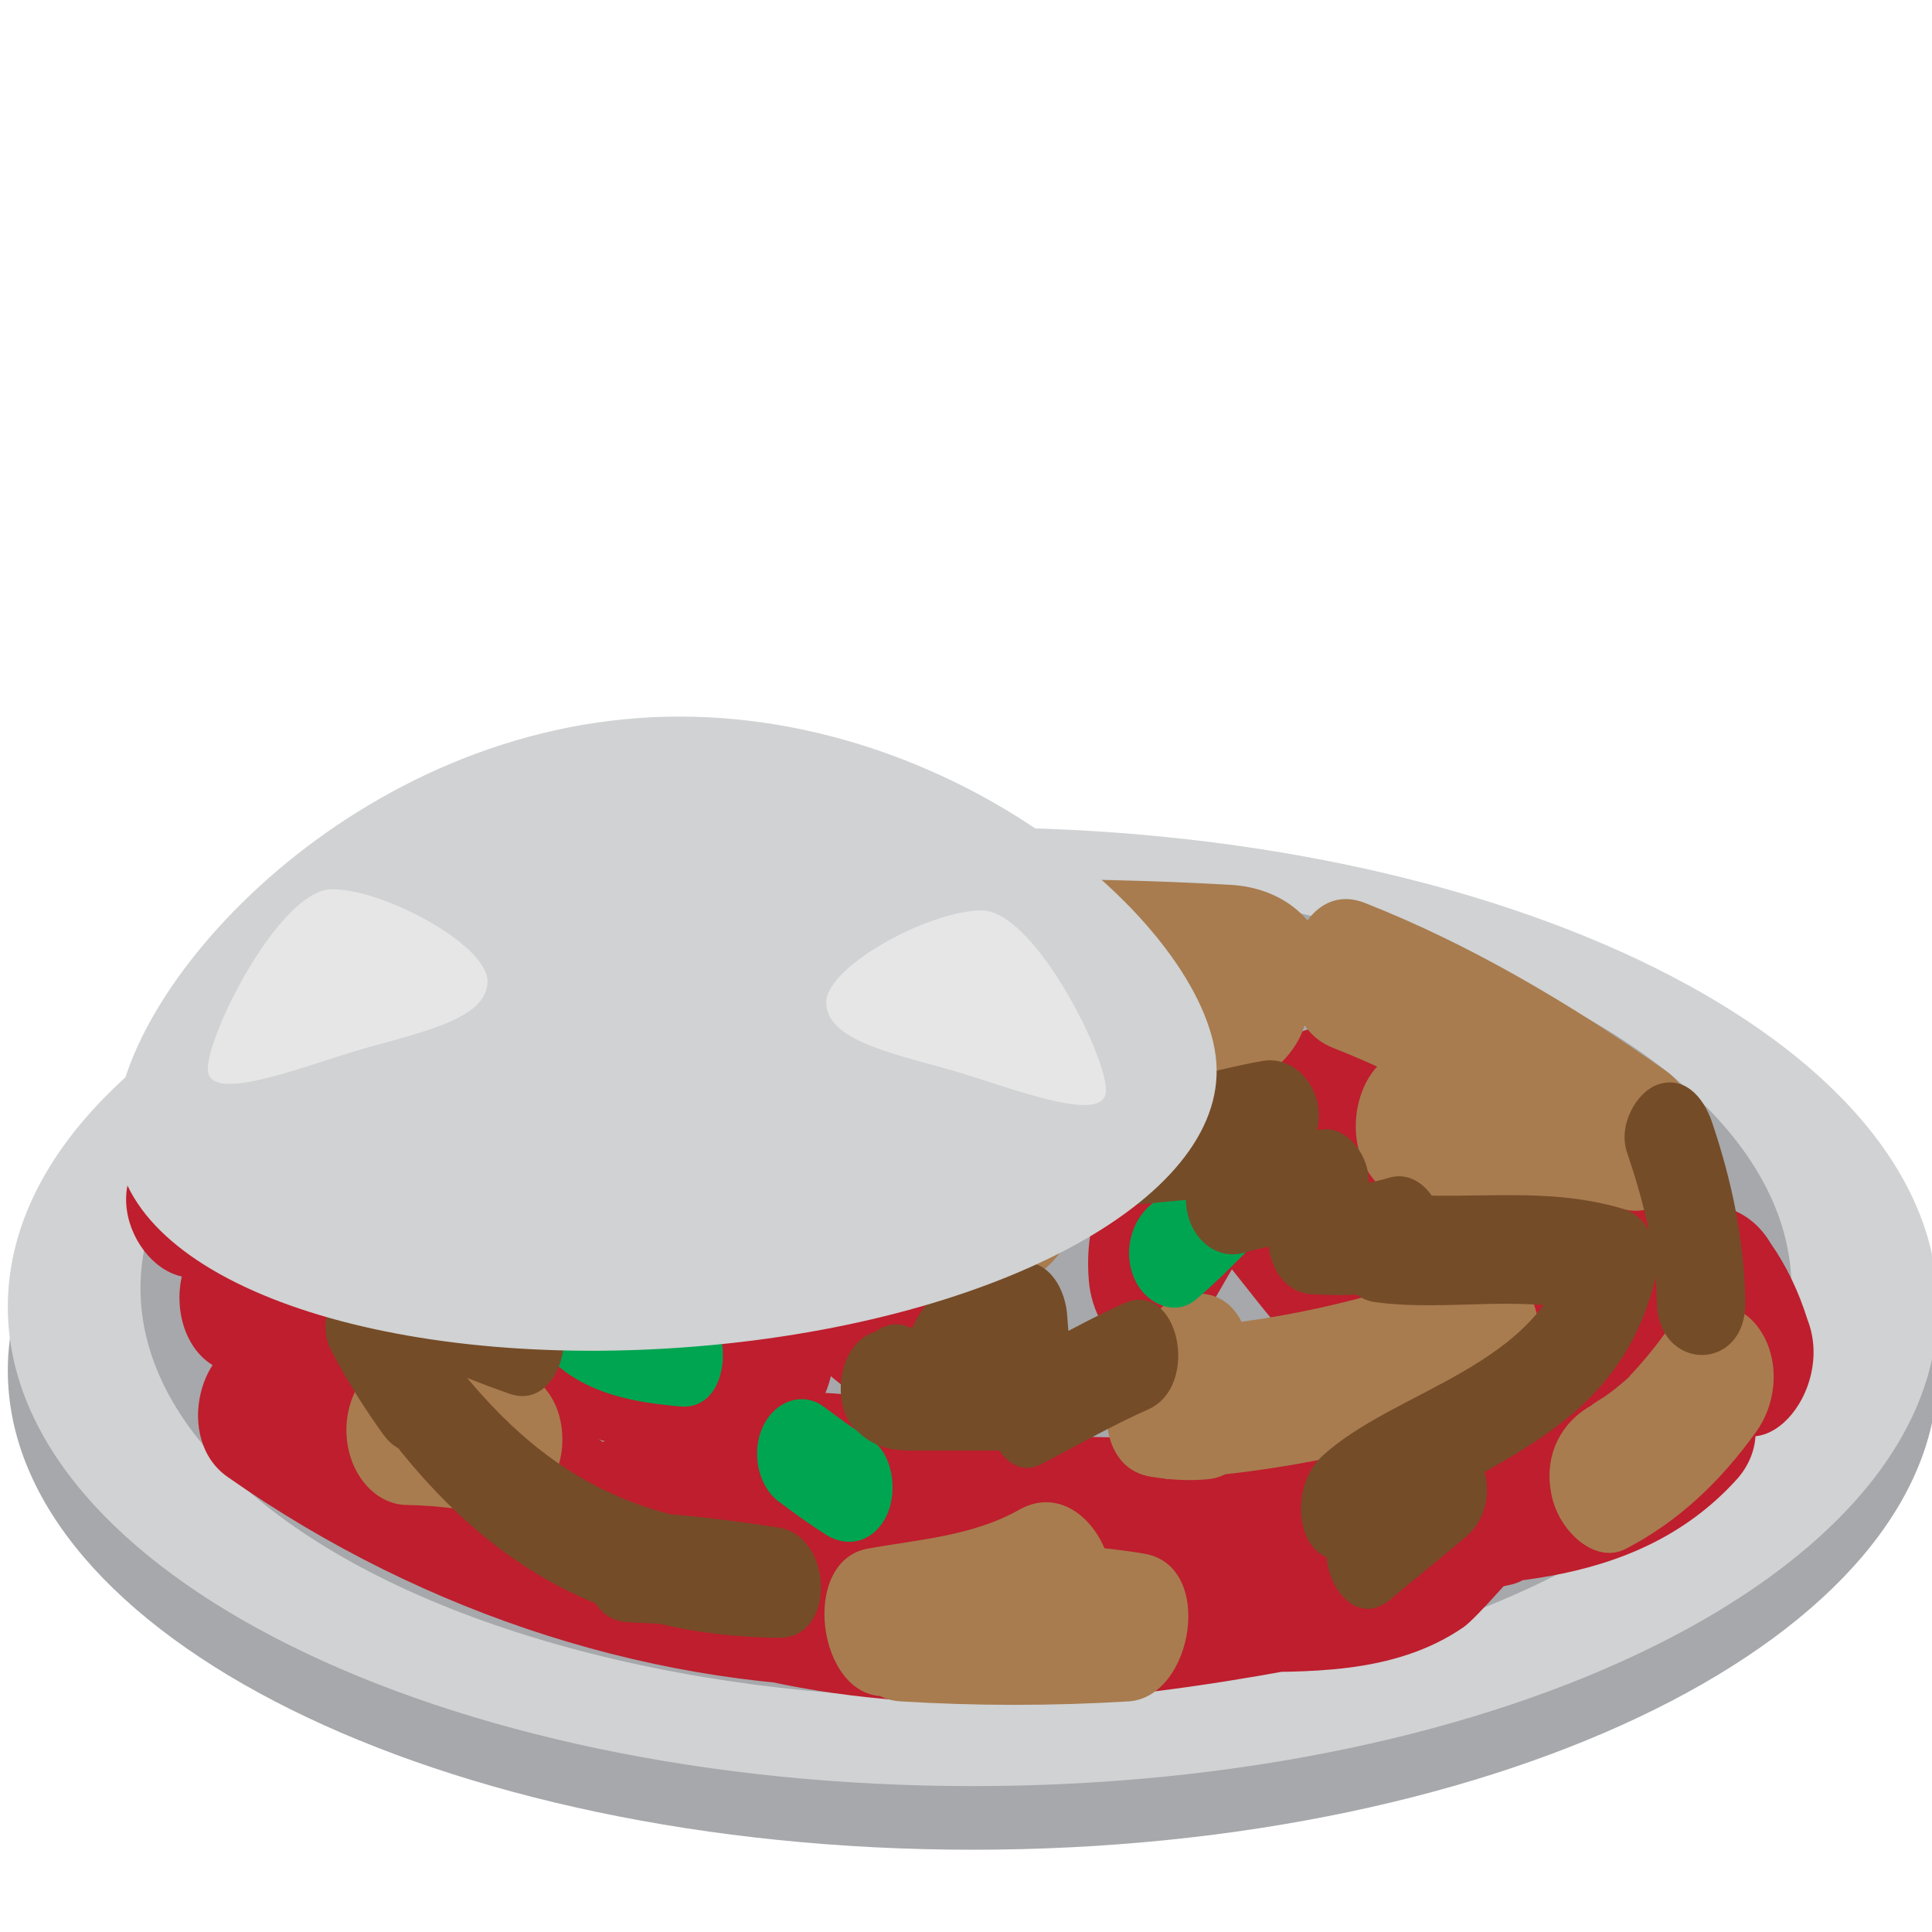 <svg xmlns="http://www.w3.org/2000/svg" viewBox="0 0 64 64" enable-background="new 0 0 64 64"><path fill="#a6a8ab" d="m64.19 45.4c0 8.761-14.315 15.875-31.966 15.875-17.653 0-31.965-7.114-31.965-15.875 0-8.769 14.312-15.881 31.965-15.881 17.651 0 31.966 7.113 31.966 15.881"/><path fill="#d0d2d3" d="m64.19 43.29c0 8.761-14.315 15.877-31.966 15.877-17.653 0-31.965-7.116-31.965-15.877 0-8.768 14.312-15.881 31.965-15.881 17.651 0 31.966 7.113 31.966 15.881"/><ellipse fill="#a6a8ab" cx="32" cy="42.676" rx="27.346" ry="13.583"/><g fill="#be1e2d"><path d="m10.951 31.866c-1.985 2.179-4.059 4.199-6.111 6.262-1.828 1.835.507 5.201 2.42 3.904 1.789-1.202 3.563-2.388 5.452-3.323-.751-1.22-1.505-2.437-2.26-3.657-.494 1.01-1.053 1.948-1.661 2.85-1.313 2.063.361 5.549 2.422 3.906 1.366-1.085 2.71-2.166 4.132-3.129-.91-1.135-1.824-2.271-2.733-3.4-.489 1.02-.869 2.045-1.257 3.131-.73 2.01.926 5.02 2.731 3.398 1.466-1.31 2.856-2.649 4.176-4.187 1.777-2.063-.465-5.01-2.42-3.908-.112.15-.215.296-.319.444-.24 1.138-.479 2.271-.715 3.402.794-.624 1.653-1.065 2.57-1.315 1.961-.708 1.855-4.03 0-4.795-.181-.074-.359-.151-.538-.224 0 1.6 0 3.198 0 4.8.891-.418 1.765-.666 2.696-.896-.511-1.517-1.025-3.034-1.541-4.548-3.24 1.996-13.508 5.183-9.875 12.13.568-1.253 1.148-2.497 1.729-3.748-.365-.045-.727-.088-1.084-.134-2.232-.582-3.48 2.99-1.543 4.545.678.606 1.395 1.132 2.152 1.568.337-1.547.67-3.089 1.01-4.636-.839.066-1.673.139-2.512.224-2.584.242-2.556 4.678 0 4.975 2.64.298 6.073 1.19 8.542-.509.784-.545 1.227-1.024 1.809-1.83.417-.571.851-1.103 1.289-1.636 2.01-2.405-.536.71-.525-1.197.998-.716 2-1.433 3-2.146-.296-.225-.598-.451-.898-.67-.336 1.543-.667 3.091-1.01 4.635.681.339 1.363.671 2.042 1 .339-1.547.677-3.09 1.012-4.64-1.123-.154-2.113-.154-3.233 0-1.524.218-2.468 1.947-1.728 3.749 1.313 3.186 4.302 4.416 6.944 5.161 2.51.714 3.571-4.083 1.063-4.796-1.565-.44-3.746-.91-4.554-2.874-.577 1.241-1.149 2.49-1.727 3.738 1.121-.151 2.11-.151 3.233 0 2.099.295 2.553-3.425 1.01-4.64-1.344-1.047-2.503-1.461-4.064-1.675-2.071-.288-2.591 3.45-1.012 4.632.301.224.604.453.899.674 1.313.979 3-.288 3.01-2.15.024-3.809-2.168-5.873-4.92-3.713-1.141.899-2.085 2.229-2.979 3.466-1.384 1.914-5.373.648-7.21.444 0 1.657 0 3.315 0 4.975.839-.082 1.673-.154 2.512-.222 1.858-.159 2.891-3.417 1.01-4.639-.76-.437-1.476-.959-2.152-1.563-.516 1.515-1.031 3.03-1.539 4.548.747.194 1.368.286 2.148.313 1.464.04 2.548-2.171 1.72-3.744-.502-.964 7.486-4.729 8.444-5.315 2.144-1.317.567-5.069-1.539-4.548-.93.228-1.804.481-2.699.893-1.842.863-1.951 3.986 0 4.8.185.071.361.149.542.219 0-1.596 0-3.193 0-4.795-1.295.475-2.399.901-3.533 1.814-.82.668-1.401 2.294-.714 3.402 1.653 2.686 3.383 2.705 5.79 1.343-.812-1.302-1.62-2.604-2.424-3.906-1.068 1.24-2.185 2.355-3.37 3.412.913 1.133 1.825 2.271 2.737 3.398.394-1.079.767-2.111 1.259-3.126 1.056-2.194-1.01-4.567-2.739-3.406-1.421.967-2.763 2.049-4.127 3.134.808 1.305 1.612 2.604 2.42 3.907.804-1.261 1.58-2.516 2.291-3.862.914-1.72-.618-4.466-2.26-3.654-2.215 1.103-4.311 2.416-6.402 3.828.804 1.305 1.616 2.611 2.42 3.91 2.055-2.062 4.13-4.087 6.108-6.258 1.939-2.128-.896-5.627-2.82-3.519"/><path d="m16.339 45.22c1.218 1.68 2.696 2.312 4.471 2.651.174-1.628.349-3.259.531-4.888-.385-.018-.75-.138-1.084-.358-.178 1.631-.353 3.261-.531 4.893 2.457.014 7.03.348 7.794-3.667.916-4.799-1.952-8.711-5.289-10.387-.175 1.626-.356 3.255-.532 4.886.121 0 .237 0 .36 0 2.353 0 2.588-3.962.532-4.886-1.192-.54-2.342-1.042-3.474-1.76-.337 1.538-.67 3.086-1.01 4.635 1.12.068 5.632 1.492 5.258 3.554-.215 1.177.154 2.129.916 2.812 2.495 2.223 4.954 4.782 8.02 5.616 2.267.615 3.404-2.948 1.539-4.546-.389-.333-.752-.526-1.197-.703 0 1.6 0 3.202 0 4.8.418-.15.841-.301 1.26-.45 2.468-.876 1.413-5.68-1.063-4.796-.421.154-.837.302-1.264.446-1.937.695-1.864 4.068 0 4.8.085.066.163.135.243.198.516-1.517 1.031-3.03 1.542-4.548-2.69-.736-4.875-3.158-7.06-5.113.306.934.61 1.869.915 2.811 1.118-6.181-5.05-9.584-9.111-9.856-1.961-.13-2.766 3.524-1.01 4.637 1.439.901 2.922 1.579 4.433 2.259.174-1.627.351-3.258.53-4.891-.123 0-.239 0-.36 0-2.408 0-2.518 3.893-.531 4.891.848.426 3.83 3.578 1.896 4.165-1.04.316-2.278.122-3.338.113-2.424-.014-2.501 3.876-.536 4.884.695.359 1.41.45 2.152.536 2.234.282 2.75-4.453.532-4.886-1.067-.204-1.922-.286-2.712-1.363-1.733-2.388-4.554 1.14-2.824 3.511"/><path d="m55.08 43.35c-1.718.924-3.435 1.813-5.126 2.808-1.776 1.047-.941 4.823 1.01 4.634 1.924-.188 3.768-.712 5.659-1.114-.648-1.385-1.296-2.768-1.945-4.15-2.408 2.642-7.06 2.07-10.06 2.075-2.209 0-2.786 4.318-.533 4.887 2.063.518 3.919.472 5.98 0 1.905-.439 1.935-4.388 0-4.795-3.802-.811-7.527-.369-11.358-.131-4.105.27-8.224-.623-12.332-.728-2.617-.063-2.519 4.679 0 4.976 2.281.27 4.419.345 6.677-.088 1.913-.365 1.933-4.461 0-4.796-4.207-.74-10.81-2.07-14.237 1.917.804-.132 1.615-.26 2.423-.394-1.977-1.039-3.751-2.276-5.932-2.379-1.403-.062-2.644 2.221-1.72 3.745.405.678.815 1.358 1.223 2.041.912-1.136 1.825-2.27 2.733-3.407-2.968-2.01-5.486-4.309-9-4.164-1.937.079-2.785 3.386-1.01 4.632 6.558 4.614 14.382 7.084 21.915 6.979 2.587-.037 2.569-4.856 0-4.978-1.368-.069-2.733-.191-4.104-.256-2.226-.108-2.751 4.355-.524 4.888 6.05 1.455 12.02.861 18.08-.25 2.275-.425 1.654-4.894-.532-4.894-.548 0-1.099 0-1.644 0 0 1.658 0 3.315 0 4.978 2.548-.001 5.438.108 7.751-1.478.87-.598 5.608-6.521 5.996-6.259.965.644 2.172.306 2.735-.894.484-1.026 1-2.01 1.437-3.066-1.151 0-2.305 0-3.45 0 .528.76.938 1.611 1.226 2.555 1.047-1.01 2.097-2.01 3.144-3.02-1.381-2.108-2.963-3.249-4.982-4.213-.868-.413-1.79.282-2.253 1.145-.355.543-.628 1.135-.824 1.786 1.051-.166 2.095-.337 3.135-.507-1.431-1.559-2.462-3.447-4.09-4.724-1.636-1.278-3.914 1.336-2.736 3.401.431.754.828 1.366 1.34 2.037.648-1.385 1.295-2.773 1.944-4.156-1.924-.525-3.674-1.279-5.658-1.362-1.266-.06-2.308 1.635-1.927 3.143.22.958.493 1.898.82 2.808.467-1.022.933-2.045 1.396-3.06-.5.227-.873.479-1.288.895-.705.699-.714 2.116-.313 3.01.313.657.586 1.336.814 2.043.755-1.22 1.51-2.437 2.262-3.651-2.278-.486-3.878-3.553-5.54-5.35-1.62-1.754-3.358-2.572-5.446-2.907-2.296-.361-2.619 4.135-.529 4.885 2.745.992 5.474 1.317 8.321 1.369 2.605.045 2.534-4.732 0-4.977-4.071-.388-4.896 2.616-7.356 5.833 1.13.587 2.267 1.173 3.403 1.758-.158-1.904 2.965-2.988 3.979-3.432 2.538-1.116 4.592-.595 6.952.985 2.273 1.517 4.29-2.779 2.02-4.296-3.739-2.497-6.886-2.869-10.865-1.123-2.725 1.193-6.435 3.629-6.071 7.865.167 2.027 2.098 3.469 3.402 1.759 1.491-1.94 2.031-4.613 4.538-4.373 0-1.664 0-3.317 0-4.977-2.495-.043-4.857-.319-7.263-1.188-.176 1.63-.353 3.257-.529 4.887 4.135.657 5.732 7.184 9.922 8.08 1.796.386 3.01-1.593 2.259-3.654-.232-.706-.505-1.386-.82-2.038-.105 1.01-.207 2-.313 3.01-.158.125-.317.26-.472.385.928-.424 1.827-1.731 1.397-3.059-.338-.908-.607-1.847-.82-2.813-.643 1.048-1.284 2.102-1.932 3.151 1.594.073 3.061.774 4.595 1.188 1.939.529 3.366-2.305 1.944-4.16-.237-.338-.474-.682-.71-1.026-.913 1.138-1.823 2.273-2.734 3.406 1.293 1.01 2.143 2.707 3.282 3.948.89.964 2.563 1.046 3.14-.497.194-.655.472-1.251.817-1.795-.75.387-1.498.764-2.252 1.148 1.41.67 2.278 1.494 3.217 2.929 1.515 2.319 4.071-.633 3.139-3.02-.296-.942-.698-1.789-1.231-2.548-.819-1.396-2.707-1.814-3.45 0-.436 1.062-.951 2.04-1.438 3.064.912-.3 1.827-.595 2.737-.895-2.238-1.496-4.01-.914-5.782 1.28-1.233 1.521-1.97 3.138-3.438 4.421-1.852 1.621-4.399 1.353-6.549 1.356-2.574.006-2.574 4.978 0 4.978.545 0 1.096 0 1.644 0-.181-1.632-.356-3.261-.534-4.884-5.306.975-10.643 1.526-15.946.249-.181 1.629-.358 3.261-.541 4.887 1.372.068 2.737.189 4.104.26 0-1.662 0-3.319 0-4.978-6.829.099-13.948-2.115-19.898-6.294-.333 1.549-.668 3.092-1.01 4.638 2.723-.11 4.714 1.948 6.988 3.485 1.616 1.093 4.01-1.278 2.729-3.405-.406-.68-.814-1.359-1.228-2.042-.575 1.251-1.146 2.499-1.724 3.743 1.421.067 2.639 1.03 3.915 1.704.862.456 1.693.45 2.42-.391 2.029-2.358 7.845-1.067 10.35-.635 0-1.6 0-3.195 0-4.796-1.882.356-3.735.134-5.617-.092 0 1.661 0 3.317 0 4.976 3.699.092 7.367.678 11.07.767 3.878.092 7.69-.911 11.561-.089 0-1.603 0-3.198 0-4.795-1.288.392-2.575.392-3.854 0-.183 1.626-.357 3.258-.535 4.884 4.275-.005 9.489.199 12.892-3.539 1.648-1.8-.154-4.535-1.943-4.157-1.533.322-3.038.783-4.597.937.335 1.546.677 3.089 1.014 4.635 1.684-.989 3.409-1.887 5.121-2.804 2.357-1.271.316-5.557-2.02-4.296"/></g><g fill="#a87c4f"><path d="m29.831 56.36c2.52.154 5.04.154 7.56 0 2.134-.138 2.866-4.482.531-4.889-2.888-.497-5.738-.28-8.643-.26.176 1.626.355 3.257.532 4.888 2.081-.38 4.04-.701 5.977-1.794 2.349-1.323.313-5.605-2.02-4.296-1.55.877-3.358.991-5.02 1.29-2.274.415-1.665 4.906.53 4.889 2.517-.022 5.082-.35 7.583.079.174-1.626.349-3.257.528-4.881-2.519.159-5.04.159-7.56 0-2.575-.164-2.563 4.81 0 4.974"/><path d="m48.545 41.891c-3.259 1.213-6.513 1.944-9.916 2.134-2.141.119-2.859 4.495-.532 4.888.662.11 1.243.149 1.901.09 2.12-.181 2.889-4.416.539-4.884-.154-.036-.306-.063-.457-.094.467.58.932 1.159 1.397 1.744-.056.904-.041.91.038.022-.033-.377-.079-.762-.135-1.132-.441-3.161-4.292-1.821-3.853 1.317-.175-1.244.013.851.093 1.106.352 1.109.909 1.639 1.851 1.829.176-1.627.354-3.258.526-4.888-.277.019-.558.048-.842.094-.174 1.627-.35 3.257-.527 4.884 3.745-.215 7.387-.977 10.979-2.316 2.462-.914 1.411-5.717-1.062-4.794"/><path d="m24.993 34.12c5.264-.012 10.519-.136 15.779.169-.286-1.624-.568-3.254-.85-4.883-2.02.375-4.099.302-6.167.424-3.508.202-4.415 4.065-.845 4.883 1.828.421 3.842.54 5.6 1.119.248-1.517.495-3.03.758-4.544-3.608 1.042-7.236 1.981-10.955 2.737-2.245.451-3.188 2.896-1.402 4.157.792.562 1.488 1.117 2.389 1.586 0-1.435 0-2.866 0-4.296-.434.226-.87.457-1.308.684-1.588.827-2.297 2.806-.646 3.911.944.631 1.734 1.277 2.834 1.753.249-1.514.507-3.03.76-4.548-.802.265-1.42.521-2.067.986-1.408 1.01-1.195 3.246.646 3.91.701.246 1.332.463 2.08.588 4.01.647 5.712-4.147 1.693-4.795-.184-.032-.37-.063-.555-.094.213 1.309.431 2.607.644 3.906-.247.1-.499.2-.747.302 2.368-.774 3.418-3.394.756-4.548-.606-.269-1.016-.63-1.54-.984-.22 1.307-.427 2.604-.646 3.91.443-.227.877-.458 1.313-.686 2.041-1.063 2.053-3.233 0-4.296-.358-.282-.727-.544-1.106-.811-.471 1.39-.939 2.771-1.407 4.158 3.718-.75 7.355-1.697 10.954-2.738 2.237-.648 3.58-3.617.76-4.546-2.322-.765-4.71-1.063-7.112-1.618-.278 1.628-.567 3.261-.851 4.883 2.652-.146 5.261-.107 7.866-.6 3.658-.688 2.582-4.689-.85-4.887-5.261-.305-10.515-.184-15.779-.17-4.105.013-4.105 4.985 0 4.978"/><path d="m44.15 34.708c3.158 1.245 6.13 3.03 9.01 5.056.512-1.514 1.027-3.03 1.541-4.543-.818-.284-1.622-.327-2.459-.434-.894-.117-1.68.847-1.929 1.826.365-1.467 1.738-1.403.786-1.368-.511.016-1.024-.063-1.524-.123-.902-.104-1.792-.296-2.692-.335-1.771-.079-2.609 2.75-1.411 4.244.919 1.165 1.91 1.502 3.197 1.583 2.578.173 2.567-4.803 0-4.974-.121-.043-.247-.082-.374-.124-.47 1.413-.937 2.831-1.412 4.247 2.19.088 6.37 1.842 7.286-1.829-.644.611-1.28 1.219-1.927 1.829.472.035.935.119 1.396.252 2.183.745 3.526-3.15 1.539-4.548-3.173-2.231-6.482-4.185-9.961-5.555-2.468-.97-3.516 3.838-1.065 4.796"/><path d="m55.35 43.897c-.429.613-.89 1.188-1.391 1.713.128-.104.084-.074-.107.106-.118.103-.24.202-.361.301-.122.093-.249.188-.373.273.031-.026-.599.368-.316.22-1.01.522-1.711 1.622-1.396 3.06.261 1.18 1.451 2.264 2.456 1.734 1.697-.881 3.097-2.176 4.323-3.887.723-1.013.798-2.52 0-3.521-.741-.911-2.112-1.013-2.835 0"/><path d="m13.475 49.856c1.058.011 2.105.177 3.157.343 1.084.169 1.998-1.262 1.998-2.484 0-1.492-.918-2.323-1.998-2.493-1.052-.162-2.1-.33-3.157-.342-1.094-.014-2 1.145-2 2.49 0 1.367.905 2.473 2 2.486"/></g><g fill="#00a551"><path d="m18.329 42.646c.845-1.605 2.85-1.904 4.207-2.447-.378-1.113-.753-2.225-1.128-3.338-1.454.848-2.904 1.695-4.3 2.677-1.259.883-.723 3.455.737 3.399 1.261-.041 2.471-.441 3.716-.605-.421-.912-.844-1.832-1.265-2.745-.354.656-.912 1.119-1.336 1.698-.731.998-.455 2.677.65 3.05.471.158.895.135 1.323-.185.877-.655 1.03-2.548 0-3.148-1.062-.624-2.125-.679-3.141.121-.68.53-.94 1.615-.53 2.496 1.113 2.368 3.256 2.794 5.274 2.972 1.889.163 1.876-3.486 0-3.653-.895-.076-2.231-.076-2.741-1.163-.177.833-.351 1.668-.523 2.498.158-.187.219-.229.183-.122 0-1.05 0-2.101 0-3.148-.021.014-.041.027-.065.044.378-.061.755-.122 1.133-.182-.048-.02-.093-.033-.136-.05.216 1.017.431 2.034.648 3.052.607-.831 1.287-1.492 1.793-2.438.578-1.084-.172-2.892-1.266-2.745-1.241.162-2.463.562-3.716.605.246 1.135.496 2.269.741 3.404 1.402-.981 2.851-1.833 4.304-2.682 1.515-.877.435-3.963-1.133-3.333-2.235.899-4.588 1.516-5.961 4.121-1.038 1.982 1.505 3.808 2.532 1.847"/><path d="m39.604 43.06c.681-.571 1.317-1.227 1.957-1.87.623-.621.52-1.935 0-2.578-.608-.763-1.45-.625-2.074 0-.233.232-.464.467-.7.701-.129.122-.124.119.016-.015-.064.062-.128.12-.193.181-.158.147-.321.288-.488.429-.658.555-.945 1.596-.522 2.497.382.813 1.339 1.209 2 .655"/><path d="m25.805 49.746c.516.387 1.031.762 1.563 1.097.714.451 1.587.245 2.01-.652.381-.82.182-2.054-.528-2.498-.537-.337-1.049-.711-1.564-1.097-.688-.512-1.608-.196-2.01.654-.409.869-.157 1.988.525 2.496"/><path d="m20.14 30.656c-.609.392-1.172.991-1.503 1.752-.381.872-.181 1.982.524 2.498.675.489 1.628.217 2.01-.66.05-.108.222-.394-.034.009.057-.088.121-.161.184-.238.235-.271-.272.238-.008.013.1-.081.203-.154.309-.224.71-.454.913-1.671.528-2.495-.423-.891-1.301-1.112-2.01-.655"/></g><g fill="#754c28"><path d="m11.861 43.37c1.496 1.472 3.2 2.16 5.01 2.798 1.823.646 2.599-2.876.78-3.517-1.261-.447-2.664-.827-3.718-1.859-.627-.62-1.459-.768-2.072 0-.517.641-.631 1.962 0 2.578"/><path d="m41.591 35.857c-1.663.214-3.331.307-4.992.519.129 1.192.26 2.391.389 3.585 1.89-.338 3.729-.956 5.617-1.293-.479-1.02-.953-2.034-1.431-3.052-.745.954-1.16 2.062-1.685 3.216-.661 1.474.419 2.979 1.657 2.682.896-.257 1.807-.407 2.729-.454-.489-.605-.979-1.217-1.467-1.821-.07.295-.143.591-.215.887-.504 1.254.113 2.695 1.268 2.748 1.189.056 2.155.056 3.301-.325-.382-1.11-.755-2.224-1.129-3.335-.282.176-.56.347-.834.516-1.438.898-.568 3.226.741 3.404 2.513.338 5.03-.323 7.506.45-.338-.745-.678-1.494-1.021-2.243-.982 4-5.845 4.663-8.265 6.932-1.063.997-.867 3.489.74 3.4 1.256-.067 2.478-.295 3.716-.584-.378-1.11-.755-2.226-1.132-3.336-.825.706-1.666 1.366-2.495 2.072-1.551 1.319-.083 4.482 1.482 3.148.824-.699 1.669-1.363 2.493-2.068 1.397-1.189.519-3.721-1.128-3.333-.979.226-1.94.397-2.937.452.248 1.131.491 2.264.735 3.399 3.319-3.109 8.239-3.489 9.618-9.114.23-.933-.266-2.01-1.023-2.242-2.752-.863-5.507-.211-8.29-.586.247 1.134.493 2.27.738 3.399.276-.17.553-.342.832-.517 1.52-.944.444-3.856-1.133-3.336-.829.241-1.67.307-2.517.192.422.921.842 1.831 1.266 2.75.422-1.048.55-1.572.615-2.731.053-.952-.708-1.885-1.467-1.828-1.194.088-2.331.302-3.507.584.553.891 1.102 1.786 1.655 2.68.381-.847.674-1.77 1.226-2.477 1.109-1.424-.047-3.3-1.429-3.051-1.882.337-3.724.957-5.612 1.296-1.632.292-1.246 3.792.391 3.584 1.661-.214 3.329-.303 4.992-.519 1.863-.238 1.88-3.891.002-3.65"/><path d="m13.613 37.448c.099.072.201.143.302.217-.243-.528-.483-1.05-.727-1.578-.063-1.054.015-.574-.804.026-.417.307-.773.677-1.148 1.057-1.142 1.166.079 3.607 1.429 3.051 2.4-.999 4.375-2.844 6.586-4.327-.67-.832-1.34-1.666-2.01-2.497-.8 1.381-1.721 2.571-2.682 3.773-1.377 1.72.625 3.976 2.073 2.578 1.99-1.911 4.296-3.671 6.863-3.861-.421-.919-.845-1.832-1.268-2.748-.622 1.192-2.526 1.149-3.63 2.19-.942.89-1 2.922.349 3.339 2.169.663 4.368.734 6.445 1.811 1.75.901 2.503-2.632.784-3.52-2.082-1.079-4.282-1.147-6.447-1.813.116 1.111.229 2.224.352 3.338.962-.907 2.02-1.123 3.183-1.37.775-.162 1.131-1.436 1.498-2.134.589-1.127-.179-2.829-1.266-2.747-3.415.256-6.283 2.382-8.936 4.937.69.86 1.383 1.72 2.073 2.578 1.142-1.423 2.195-2.875 3.139-4.51.914-1.573-.808-3.303-2.01-2.497-1.969 1.321-3.744 3.07-5.886 3.957.476 1.02.952 2.032 1.428 3.05 1.234-1.258 4.608-3.426 1.78-5.454-1.639-1.175-3.117 1.978-1.478 3.154"/><path d="m20.795 53.741c1.675.05 3.326.265 4.993.521 0-1.217 0-2.433 0-3.653-5.606-.079-9.08-2.544-12.478-8.01-1.024-1.637-3.235.511-2.303 2.212.52.961 1.06 1.842 1.686 2.702 1.266 1.753 3.333-.841 2.07-2.584-.461-.602-.871-1.254-1.224-1.957-.769.736-1.537 1.476-2.304 2.213 3.878 6.215 8.221 8.979 14.553 9.07 1.941.027 1.816-3.374 0-3.653-1.667-.255-3.318-.467-4.993-.516-1.889-.056-1.885 3.593 0 3.648"/><path d="m37.25 43.17c-1.208.532-2.359 1.204-3.541 1.812.605.749 1.205 1.498 1.808 2.245.182-1.261-.084-2.343-.159-3.588-.053-.968-.621-1.864-1.462-1.826-1.732.067-3.852.967-3.968 3.514-.039.815.477 1.541 1.076 1.763.72.261 1.556-.094 2.183-.548.574-.423.832-1.265.671-2.063-.384-1.91-2.812-2.088-3.517-.468-.232.535-.306 1.31 0 1.839 1.018 1.785 2.494 2.144 4.177 2.201 0-1.218 0-2.435 0-3.652-1.662 0-3.325 0-4.99 0 .345.177.692.354 1.04.534-.075-.073-.148-.15-.219-.228.124.593.251 1.184.378 1.778.005-.038.011-.07.02-.105-.341.426-.683.849-1.027 1.274.418-.113.748-.264 1.054-.657 1.326-1.682-.747-4.262-2.071-2.578.458-.293.538-.391.242-.282-.487.132-.901.686-1.026 1.274-.006.032-.016.067-.02.102-.124.591-.018 1.362.378 1.776.801.841 1.468.764 2.503.764 1.246 0 2.493 0 3.739 0 1.896 0 1.89-3.592 0-3.652-.397-.011-1.37.091-1.644-.388 0 .613 0 1.228 0 1.839.028-.065.059-.132.085-.197-.42.301-.84.603-1.265.906.083-.007.083-.024.004-.056-.223-.358-.449-.727-.674-1.088.004.016.004.022.011.033.222-.687.443-1.375.674-2.062-.395.281-.624-.076.072.177.357.587.719 1.176 1.079 1.763-.025.502.83.145 1.037.136-.489-.608-.979-1.216-1.465-1.823.046.806.373 1.823.258 2.62-.172 1.191.664 2.831 1.8 2.243 1.182-.61 2.337-1.28 3.539-1.81 1.766-.784 1-4.311-.78-3.522"/><path d="m53.896 38.17c.537 1.595.962 3.212.987 4.95.036 2.352 2.972 2.357 2.933 0-.033-2.068-.456-4.02-1.094-5.921-.305-.916-.958-1.564-1.803-1.272-.695.239-1.331 1.323-1.023 2.243"/></g><path fill="#d0d2d3" d="m3.84 37.843c.333 4.604 8.745 7.521 18.815 6.791 10.07-.729 17.973-4.833 17.638-9.435-.332-4.599-9.08-12.141-19.15-11.412-10.07.731-17.636 9.457-17.303 14.06"/><g fill="#e6e6e6"><path d="m32.534 30.16c1.708.016 4.112 4.767 4.104 5.965-.017 1.21-3.346-.18-5.267-.715-1.982-.552-4.01-1-4-2.209.012-1.206 3.452-3.058 5.166-3.041"/><path d="m10.988 29.458c-1.71.016-4.114 4.768-4.105 5.966.016 1.21 3.346-.179 5.267-.716 1.981-.552 4.01-1 4-2.208-.013-1.206-3.453-3.059-5.166-3.042"/></g></svg>
